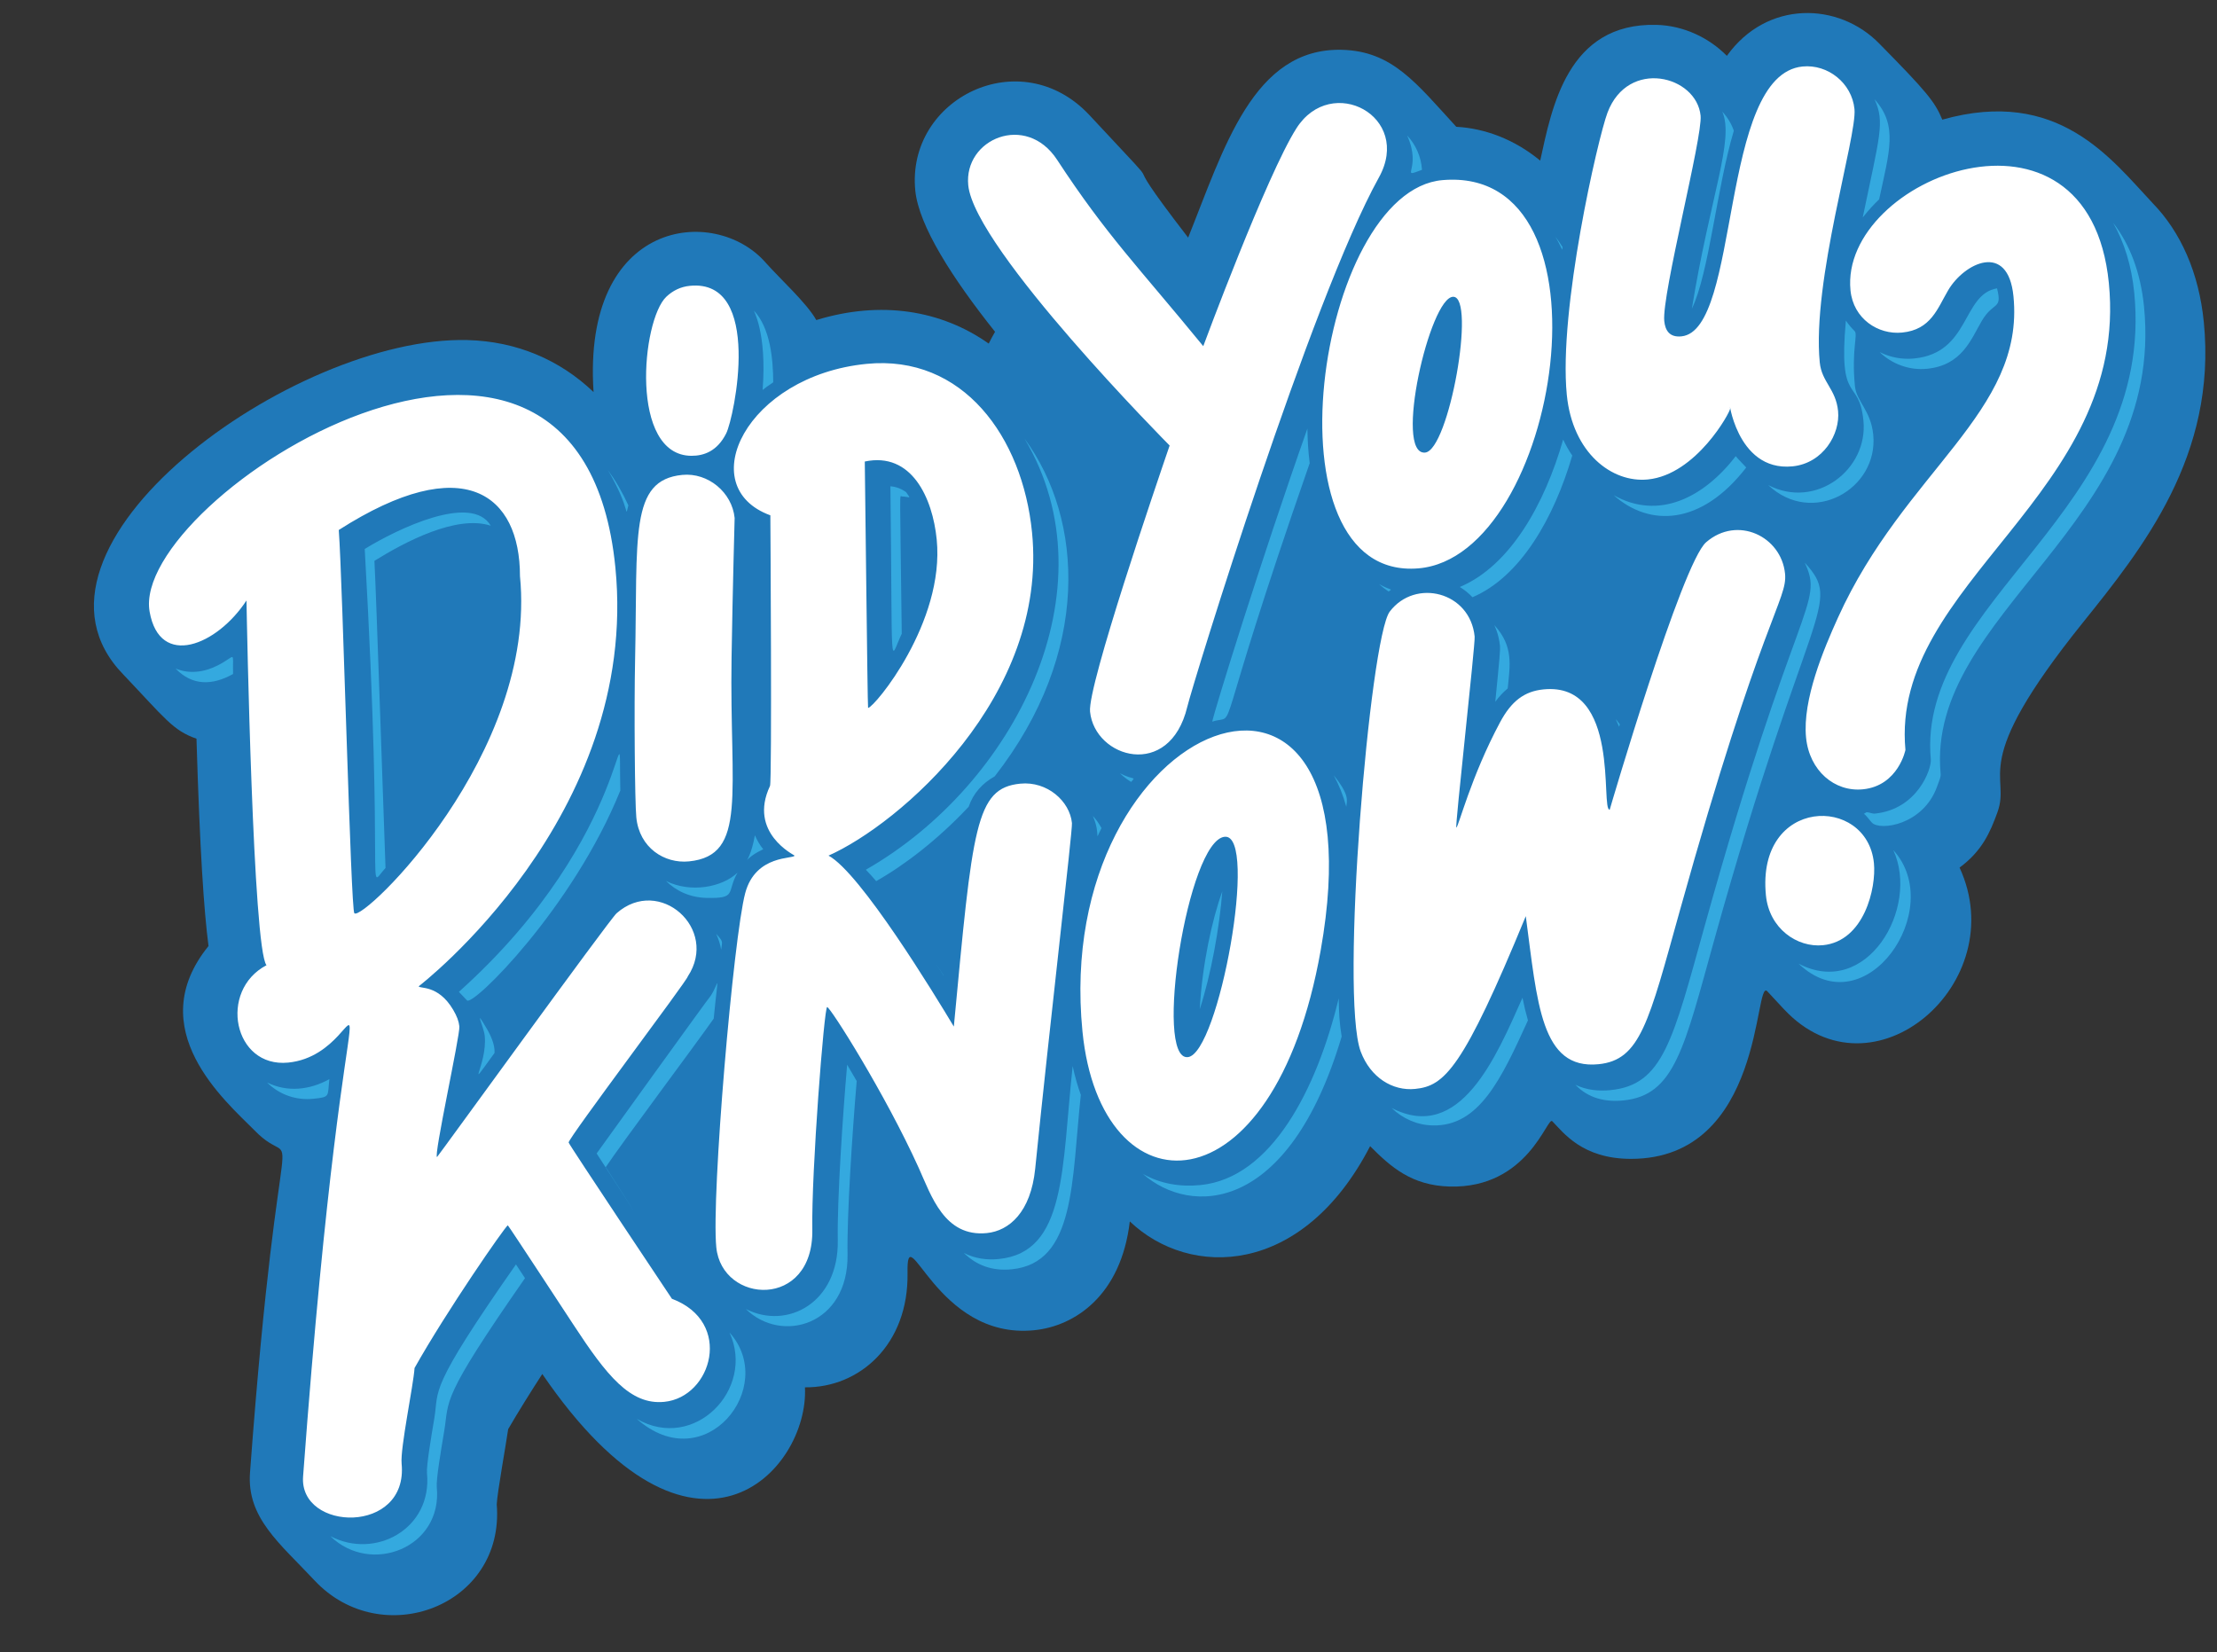 <?xml version="1.0" encoding="UTF-8" standalone="no"?><svg xmlns="http://www.w3.org/2000/svg" xmlns:xlink="http://www.w3.org/1999/xlink" fill="#000000" height="380" preserveAspectRatio="xMidYMid meet" version="1" viewBox="-21.6 -3.0 509.9 380.0" width="509.9" zoomAndPan="magnify"><rect x="-21.6" y="-3.0" width="509.9" height="380.0" fill="#333333" stroke="none"/><g><g id="change1_1"><path d="M 457.422 140.238 C 430.727 173.461 441.062 174.844 437.805 183.828 C 436.133 188.438 434.281 192.73 429.09 196.555 C 441.336 223.07 409.078 250.93 388.723 229.148 C 388.625 229.047 389.422 229.914 384.855 224.992 C 381.809 221.895 384.191 263.551 353.52 263.551 C 342.227 263.551 337.891 257.383 335.406 254.887 C 334.242 253.727 329.867 270.379 311.832 269.918 C 303.012 269.691 298.191 265.32 293.523 260.629 C 277.973 290.699 252.047 291.094 238.25 277.938 C 236.254 294.969 225.613 302.039 216.227 302.969 C 193.602 305.219 186.887 276.156 187.129 289.766 C 187.406 306.254 176.094 316.219 163.535 316.102 C 164.504 335.199 138.109 364.266 103.125 313.031 C 100.426 317.199 97.641 321.652 95.277 325.719 C 94.758 329.371 92.758 340.355 92.648 343.023 C 94.551 366.438 66.168 377 50.746 360.52 C 42.711 351.934 35.125 346.117 35.902 335.695 C 42.82 242.191 48.035 268.547 36.883 256.938 C 30.188 250.211 10.891 233.676 26.359 214.59 C 25.305 206.551 24.355 192.496 23.59 166.91 C 18.133 165.004 16.352 162.227 6.766 152.152 C -21.609 122.977 45.938 74.195 85.902 75.219 C 97.246 75.508 107.172 79.777 114.918 87.18 C 112.266 47.289 142.809 44.105 154.434 57.34 C 157.762 61.094 164 66.754 166.145 70.617 C 180.977 66.078 194.836 68.305 205.801 76.027 C 206.258 75.109 206.742 74.203 207.258 73.316 C 197.465 61.02 189.719 48.961 188.91 40.82 C 186.828 19.676 213.137 6.527 228.988 23.5 C 251.176 47.309 232.145 26.355 251.668 51.656 C 259.906 31.16 266.602 7.938 287.043 8.457 C 298.707 8.754 304.199 16.23 313.34 26.164 C 319.879 26.512 326.754 29.055 332.641 33.949 C 335.309 21.812 338.871 2.195 359.379 2.719 C 365.586 2.879 371.414 5.633 375.574 9.844 C 384.805 -3.047 401.324 -2.539 410.656 7.055 C 421.504 18.07 423.426 20.41 425.121 24.52 C 451.781 17.008 463.945 33.562 473.484 43.707 C 479.945 50.336 484.145 59.734 485.266 71.059 C 488.309 101.793 471.184 123.109 457.422 140.238" fill="#2079b9"/></g><g id="change2_1"><path d="M 288.043 182.562 C 287.301 179.879 286.328 177.469 285.152 175.328 C 288.91 180.012 288.152 181.051 288.043 182.562 Z M 195.422 221.348 C 193.141 217.863 193.496 218.395 195.418 221.402 C 195.418 221.383 195.422 221.367 195.422 221.348 Z M 238.562 176.852 C 239.648 175.504 239.309 176.574 235.984 174.863 C 236.766 175.621 237.629 176.289 238.562 176.852 Z M 231.734 187.473 C 231.203 186.453 230.527 185.516 229.742 184.668 C 231.699 189.043 229.918 191.031 231.734 187.473 Z M 183.188 108.848 C 183.738 153.695 182.848 148.93 185.797 142.77 C 185.379 107.762 185.25 111.176 185.844 111.191 C 187.691 111.238 188.027 111.984 186.805 110.203 C 185.746 109.441 184.547 108.957 183.188 108.848 Z M 259.523 202.027 C 257.129 208.609 254.883 219.059 254.336 229.121 C 256.941 221.168 258.898 210.242 259.523 202.027 Z M 305.453 36.062 C 305.242 32.93 303.969 30.25 302.031 28.152 C 305.594 36.012 300.012 38.125 305.453 36.062 Z M 207.176 175.574 C 229.387 147.117 227.672 116.461 214.051 97.906 C 234.621 132.469 211.82 177.461 177.539 197.047 C 178.305 197.828 179.102 198.715 179.922 199.664 C 186.473 195.969 194.113 190.098 201.188 182.562 C 202.25 179.465 204.281 177.203 207.176 175.574 Z M 297.781 133.055 C 298.738 132.289 298.555 133.004 295.574 131.352 C 296.277 131.98 297.012 132.551 297.781 133.055 Z M 350.953 163.613 C 349.426 161.539 350.184 162.652 350.785 164.145 C 350.844 163.973 350.898 163.789 350.953 163.613 Z M 380.027 104.527 C 378.238 102.645 378.074 102.48 377.613 101.926 C 370.234 111.477 359.902 116.73 349.527 110.891 C 357.754 118.219 369.664 117.938 380.027 104.527 Z M 406.816 47.027 C 408.164 45.316 409.324 44.074 410.598 42.848 C 412.898 31.98 415.023 25.902 409.543 19.855 C 411.965 25.094 410.695 28.293 406.816 47.027 Z M 367.52 68.008 C 371.504 59.773 373.211 40.312 377.172 27.074 C 376.66 25.539 375.746 24.02 374.516 22.668 C 377.344 29.184 371.73 42.055 367.52 68.008 Z M 325.168 155.348 C 325.668 150.137 326.598 145.723 322.105 140.793 C 321.996 140.668 323.102 142.641 323.395 145.621 C 323.465 146.32 323.316 148.375 322.305 158.418 C 323.191 157.207 324.145 156.199 325.168 155.348 Z M 437.707 63.32 C 429.621 64.695 431.566 78.172 418.633 79.457 C 415.996 79.715 413.246 79.258 410.703 77.98 C 413.504 80.723 417.543 82.23 421.594 81.824 C 429.688 81.023 431.742 75.008 434.219 70.781 C 436.891 66.246 438.98 68.363 437.707 63.32 Z M 153.797 86.699 C 154.43 86.203 154.969 85.781 156.238 84.934 C 156.223 79.496 155.527 72.418 151.812 68.469 C 151.562 68.207 154.836 73.391 153.797 86.699 Z M 317.062 134.371 C 328.148 129.648 335.824 116.09 340.016 101.781 C 339.242 100.656 338.539 99.434 337.922 98.094 C 333.684 112.934 325.727 127.152 314.148 132.012 C 315.223 132.664 316.199 133.461 317.062 134.371 Z M 409.238 96.973 C 408.68 91.375 405.383 89.363 405.027 85.82 C 404.199 77.453 405.773 73.961 404.949 73.145 C 404.156 72.344 403.582 71.684 402.945 70.738 C 401.133 90.457 405.98 83.621 406.98 93.738 C 408.102 105.039 395.98 114.258 385.074 108.57 C 395.219 118.148 410.473 109.516 409.238 96.973 Z M 336.145 51.457 C 338.035 54.75 337.609 54.895 337.781 53.82 C 337.258 52.992 336.719 52.199 336.145 51.457 Z M 279.625 103.531 C 279.254 100.559 279.145 98.242 279.094 95.59 C 268.414 125.828 257.656 160.613 257.211 162.988 C 263.504 160.914 256.328 170.391 279.625 103.531 Z M 286.297 226.629 C 281.258 247.555 270.797 267.961 254.516 269.574 C 249.836 270.035 245.336 269.316 241.246 267 C 252.191 276.645 274.77 276.375 286.977 235.414 C 286.453 232.23 286.348 229.879 286.297 226.629 Z M 225.109 242.211 C 222.562 265.746 223.703 285.043 208.113 286.586 C 205.289 286.867 202.578 286.465 200.078 285.188 C 202.992 288.051 206.633 289.395 211.078 288.953 C 225.801 287.496 224.84 268.711 226.984 248.84 C 226.25 246.781 225.617 244.582 225.109 242.211 Z M 175.438 245.652 C 174.684 244.344 173.941 243.07 173.238 241.887 C 172.215 253.68 170.922 273.059 171.086 282.293 C 171.32 296.672 159.465 302.926 149.949 298.09 C 158.145 306.16 173.605 301.84 173.332 285.465 C 173.176 276.496 174.422 257.582 175.438 245.652 Z M 146.18 303.488 C 152.18 316.504 138.07 331.039 124.844 323.348 C 140.559 337.281 157.422 315.945 146.18 303.488 Z M 97.07 287.832 C 76.59 317.094 79.414 316.531 78.301 323.164 C 77.562 327.555 76.445 334.188 76.605 335.855 C 77.844 348.613 64.766 355.77 54.379 350.332 C 63.684 359.418 80.211 353.012 78.859 339.094 C 78.688 337.32 79.773 330.887 80.562 326.191 C 81.789 318.883 79.457 319.258 99.148 290.992 C 98.27 289.656 97.527 288.531 97.07 287.832 Z M 471.516 67.535 C 470.742 59.734 468.258 53.188 464.414 48.262 C 466.965 52.73 468.648 58.121 469.262 64.301 C 474.203 114.246 419.117 135.395 422.477 171.66 C 422.68 173.855 419.406 183.164 409.605 184.133 C 408.98 184.195 408.363 183.824 407.75 183.824 C 407.52 183.824 407.301 184.168 407.074 184.152 C 407.727 184.652 408.344 185.59 408.918 186.207 C 410.801 188.195 420.727 186.734 423.891 177.992 C 424.551 176.172 424.805 175.715 424.734 174.938 C 421.32 138.09 476.438 117.234 471.516 67.535 Z M 413.852 192.535 C 419.988 205.883 407.699 226.879 392.059 218.645 C 407.512 233.371 426.188 206.07 413.852 192.535 Z M 144.262 215.438 C 144.508 213.449 144.812 213.668 143.121 211.805 C 143.672 212.988 144.055 214.203 144.262 215.438 Z M 393.488 126.422 C 398.043 136.199 391.336 134.906 370.469 209.973 C 363.129 236.363 360.902 246.543 348.801 247.742 C 346.047 248.016 343.246 247.723 340.75 246.52 C 343.695 249.602 347.578 250.527 351.77 250.113 C 363.617 248.938 365.742 238.055 372.746 212.914 C 394.324 135.484 402.395 136.191 393.488 126.422 Z M 328.566 226.492 C 322.539 240.023 314.227 260 298.469 251.848 C 301.031 254.312 304.305 255.766 307.879 255.859 C 318.582 256.133 323.68 245.207 329.82 231.699 C 329.348 230.062 328.93 228.328 328.566 226.492 Z M 122.922 113.238 C 121.574 110.273 119.996 107.562 118.211 105.121 C 123.59 114.242 122.023 116.562 122.922 113.238 Z M 67.066 196.641 C 66.625 184.77 64.891 132.441 64.516 126 C 71.523 121.648 83.387 115.352 91.273 117.918 C 86.871 110.414 69.801 118.645 62.285 123.27 C 66.898 204.812 62.441 201.633 67.066 196.641 Z M 131.586 199.637 C 133.949 201.988 137.164 203.43 140.836 203.523 C 148.055 203.711 145.426 202.238 148.027 197.719 C 144.488 201.094 137.238 202.449 131.586 199.637 Z M 85.816 227.109 C 87.145 228.523 110.137 205.898 121.07 178.832 C 120.547 154.086 124.77 188.543 83.941 225.137 C 83.961 225.16 85.777 227.066 85.816 227.109 Z M 92.141 239.195 C 92.254 237.336 91.305 235.219 90.359 233.609 C 87.238 228.309 89.656 233.031 89.887 235.273 C 90.547 242.07 84.992 248.996 92.141 239.195 Z M 32.004 152.027 C 31.871 146.473 32.824 147.848 28.449 150.062 C 25.371 151.617 21.941 152.098 18.777 150.766 C 22.598 154.746 27.188 154.715 32.004 152.027 Z M 50.414 249.734 C 54.473 249.336 53.688 249.18 54.156 245.215 C 49.621 247.719 44.477 248.289 39.82 245.977 C 42.707 248.855 46.598 250.117 50.414 249.734 Z M 152.023 189.121 C 150.484 197.656 147.766 195.211 153.938 192.34 C 153.16 191.363 152.52 190.281 152.023 189.121 Z M 117.719 265.453 C 121.637 259.609 138.559 237.008 142.551 231.289 C 143.672 219.691 143.871 222.988 141.867 226.035 C 141.766 225.973 115.691 262.207 115.625 262.309 C 125.34 277.328 127.375 280.473 117.719 265.453" fill="#34a9df"/></g><g id="change3_1"><path d="M 221.512 33.727 C 232.965 51.23 240.27 58.43 255.145 76.621 C 255.145 76.605 269.758 37.199 276.574 26.508 C 284.625 13.852 303.352 23.793 295.527 37.848 C 279.965 65.91 252.816 153.969 251.465 159.594 C 247.395 176.469 230.172 171.387 229.105 160.684 C 228.516 154.738 244.469 108.074 247.41 99.473 C 247.41 99.473 202.551 54.297 201.094 39.613 C 200.043 28.941 214.398 22.871 221.512 33.727 Z M 348.113 22.922 C 345.926 28.738 336.828 68.266 338.758 87.828 C 340.082 101.18 349.129 108.102 357.395 107.281 C 368.543 106.18 376.402 91.703 376.328 90.973 C 375.91 87.398 377.379 105.578 390.66 104.266 C 397.703 103.566 401.672 96.852 401.148 91.535 C 400.645 86.473 397.387 84.871 396.938 80.383 C 395.094 61.715 405.539 28.324 404.922 22.098 C 404.328 16.098 398.793 11.719 392.977 12.297 C 373.684 14.203 378.816 73.012 365.121 74.367 C 362.406 74.637 361.395 73.039 361.172 70.836 C 360.574 64.781 370.02 28.516 369.531 23.613 C 368.613 14.379 352.84 10.363 348.113 22.922 Z M 304.648 127.727 C 268.41 130.785 281.281 40.859 310.191 38.426 C 351.145 34.969 337.062 124.996 304.648 127.727 Z M 312.629 65.262 C 307.246 65.285 298.906 101.707 306.16 101.098 C 311.645 100.633 317.938 65.238 312.629 65.262 Z M 137.074 62.742 C 134.922 62.953 133.129 63.855 131.648 65.258 C 125.949 70.676 123.133 101.781 137.43 101.84 C 140.336 101.852 143.383 100.742 145.418 96.695 C 147.266 93.023 153.961 61.074 137.074 62.742 Z M 463.426 62.098 C 458.832 15.703 401.441 37.867 404.004 63.785 C 404.648 70.316 410.352 74.039 415.879 73.492 C 422.527 72.836 423.996 67.961 426.484 63.738 C 430.176 57.473 440.238 52.523 441.488 65.148 C 444.137 91.871 416.422 105.234 401.109 139.098 C 397.879 146.227 392.926 157.957 393.785 166.637 C 394.539 174.289 400.355 179.191 406.852 178.551 C 415.051 177.738 416.691 169.336 416.641 169.484 C 413.07 130.926 468.238 110.719 463.426 62.098 Z M 74.707 223.852 C 74.77 224.492 79.145 223.352 82.621 229.254 C 83.488 230.73 83.922 231.863 84.051 233.09 C 84.246 235.082 78.043 263.195 78.926 263.117 C 79.062 263.102 118.539 208.531 120.223 207.051 C 130.043 198.406 143.82 210.617 136.582 221.602 C 136.652 222.281 109.086 258.801 109.184 259.793 C 109.223 260.219 132.703 295.379 132.938 295.734 C 147.152 301.07 142.129 318.359 131.191 319.438 C 123.34 320.219 117.914 313.348 110.273 301.676 C 110.156 301.496 95.305 278.82 95.195 278.832 C 94.539 279.16 81.168 298.449 73.746 311.656 C 73.492 315.621 70.426 330.121 70.77 333.648 C 72.363 350.043 47.16 349.312 48.109 336.605 C 58.68 193.664 67.078 239.191 44.699 241.406 C 32.07 242.656 28.59 224.836 39.691 219.012 C 36.582 215.113 35.176 140.012 35.09 135.117 C 28.336 145.445 15.137 150.852 12.812 137.699 C 8.191 111.566 111.828 45.727 119.934 127.52 C 125.609 184.867 74.707 223.852 74.707 223.852 Z M 56.316 118.902 C 57.215 130.969 59.066 206.352 59.902 207.07 C 61.93 208.93 102.031 170.328 97.992 129.531 C 97.992 110.777 85.168 100.449 56.316 118.902 Z M 215.766 119.477 C 219.508 157.246 185.148 186.617 168.953 193.801 C 176.328 197.762 193.438 225.891 197.777 233.121 C 202.105 187.215 202.727 178.273 213.059 177.25 C 219.258 176.637 224.449 181.281 224.945 186.32 C 225.105 187.902 219.758 233.348 216.488 265.832 C 215.477 275.812 210.504 280.113 205.359 280.621 C 195.598 281.59 192.578 271.988 189.715 265.656 C 181.98 248.555 169.316 228.562 168.637 228.633 C 167.953 228.699 165 266.582 165.23 279.812 C 165.535 298.23 144.441 296.977 143.145 283.887 C 141.969 271.988 147.09 212.566 149.793 202.434 C 152.199 193.398 161.215 194.645 161.129 193.781 C 161.117 193.68 150.41 188.551 155.5 177.766 C 155.973 176.766 155.59 116.219 155.578 115.531 C 137.637 108.969 150.062 83.434 177.699 80.695 C 199.855 78.504 213.59 97.484 215.766 119.477 Z M 177.297 103.156 C 177.332 103.535 177.922 159.844 178.055 159.836 C 179.535 159.688 195.727 140.137 193.84 121.094 C 192.895 111.531 188.07 100.871 177.297 103.156 Z M 135.301 106.234 C 123.137 107.438 125.082 120.266 124.469 148.77 C 124.23 159.801 124.402 181.488 124.75 185.008 C 125.445 192.012 131.223 195.684 136.855 195.129 C 150.43 193.781 146.16 179.434 146.656 148.246 C 146.91 132.145 147.371 116.27 147.363 116.145 C 146.785 110.289 141.285 105.641 135.301 106.234 Z M 370.809 121.715 C 365.219 126.523 348.621 183.207 348.625 183.242 C 346.41 183.453 351.309 153.797 333.414 155.566 C 328.984 156.004 326.02 158.258 323.414 163.121 C 316.688 175.672 313.824 187.301 313.352 187.348 C 312.984 187.391 317.734 145.156 317.562 143.418 C 316.539 133.09 303.895 129.965 298.039 137.668 C 293.445 143.73 286.547 225.98 291.355 238.863 C 293.605 244.871 298.719 247.977 303.863 247.465 C 310.629 246.797 314.859 242.883 329.324 207.727 C 331.996 227.723 332.773 243.094 346.051 241.781 C 355.66 240.828 357.586 232.203 364.742 206.508 C 383.586 138.895 389.551 134.977 388.953 128.953 C 388.105 120.391 378.023 115.492 370.809 121.715 Z M 282.148 215.613 C 271.305 276.723 231.535 276.371 227.363 234.25 C 220.172 161.652 296.988 132.098 282.148 215.613 Z M 251.59 240.152 C 258.711 239.449 267.922 188.688 260.07 189.465 C 251.551 190.309 243.715 240.938 251.59 240.152 Z M 409.395 195.539 C 407.836 179.797 382.297 180.227 384.555 202.945 C 385.312 210.594 391.742 214.996 397.668 214.406 C 407.188 213.465 409.953 201.195 409.395 195.539" fill="#ffffff"/></g></g></svg>
